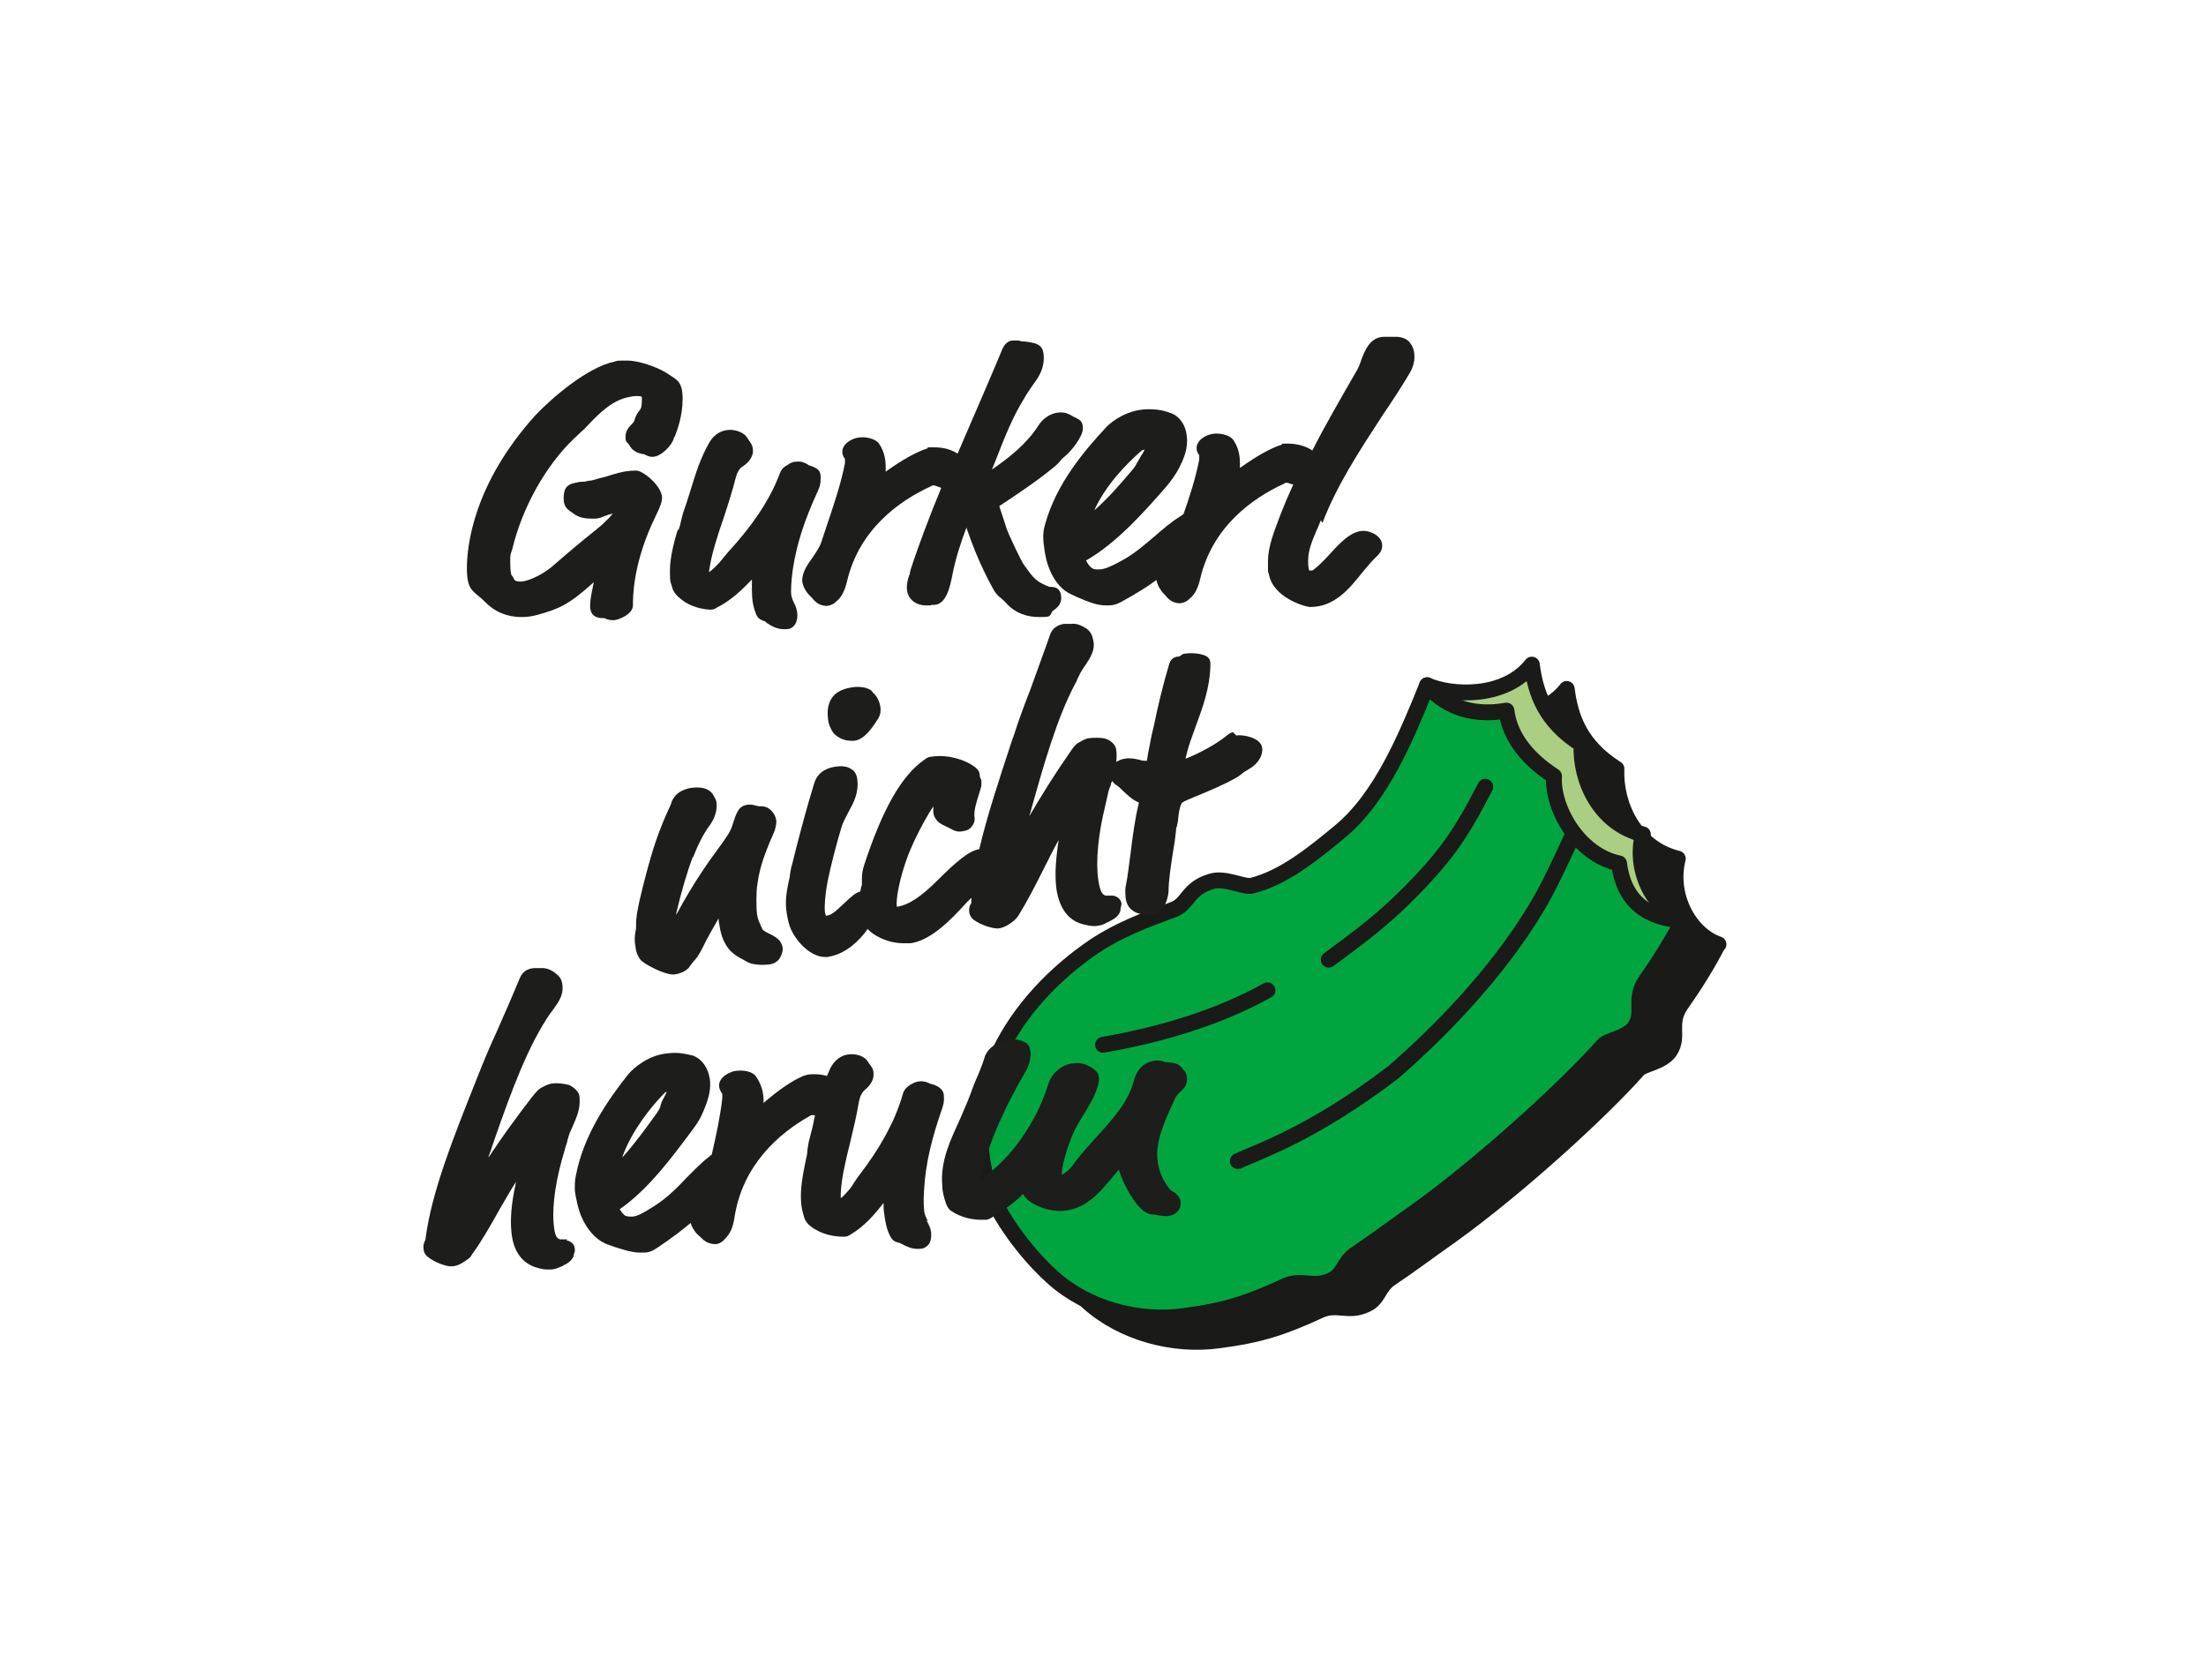 <?xml version="1.0" encoding="UTF-8"?>
<svg xmlns="http://www.w3.org/2000/svg" version="1.1" viewBox="0 0 417.2 317.7">
  <defs>
    <style>
      .cls-1 {
        fill: #1a1a18;
      }

      .cls-1, .cls-2, .cls-3, .cls-4 {
        stroke: #1a1a18;
        stroke-linecap: round;
        stroke-linejoin: round;
        stroke-width: 3px;
      }

      .cls-5 {
        fill: #1d1d1b;
      }

      .cls-2 {
        fill: none;
      }

      .cls-3 {
        fill: #01a540;
      }

      .cls-4 {
        fill: #aacf83;
      }
    </style>
  </defs>
  <!-- Generator: Adobe Illustrator 28.6.0, SVG Export Plug-In . SVG Version: 1.2.0 Build 709)  -->
  <g>
    <g id="Ebene_1">
      <g>
        <path class="cls-1" d="M325,178.6c-5.3-1.8-9.5-9-7.7-16.2-8.1-2-11.9-10.1-11.6-17-6.9-4.4-8.7-9.7-9.4-15.1-5.1,6.5-15.3,5.9-19.8,3.9-4,9.9-8.7,21.2-16.4,27.6-5.4,4.5-10.8,8.8-16.7,10.3-1.6.4-5-1.6-7.7-.8-4.5,1.3-4.4,4.3-7.1,5.3-5.4,2-10.9,4-16.1,7.7-15.7,11.2-25,28.6-18.3,46.7,3.2,6.6,8.1,12.2,11.6,15.3,6.5,5.8,16.1,8.4,24.7,7.2,7.7-1,12.1-2.4,19.2-5.7,3.1-1.4,5.3.5,8.5-1,2.6-1,2.3-3.4,4.9-5.1,3.6-2.4,7.3-5.2,11.3-8,12.8-9.2,28.5-23.6,35.4-31.4.8-1,4.6-1.4,6-3.5,1.9-2.9-.4-5.1,2.1-8.8,2.9-4.1,5.2-7.9,7-11.4,0,0,0,0-.1,0,0,0,0,0,.1,0Z"/>
        <path class="cls-2" d="M280.9,148.8c-4.7,9.1-7.5,13.2-14.8,20.5-4.7,4.7-8.7,7.7-14.8,12.2"/>
        <path class="cls-4" d="M318.4,174c-5.3-1.8-9.5-9-7.7-16.2-8.1-2-11.9-10.1-11.6-17-6.9-4.4-8.7-9.7-9.4-15.1-5.1,6.5-15.3,5.9-19.8,3.9-.6,3.6-2.2,10-2.8,10.6l36.4,38.3c2.1-.8,13.7-3.9,14.8-4.6Z"/>
        <path class="cls-3" d="M318.4,174.1c-4.8-.3-11.1-2-12.2-10.8-7.7-1.6-12.7-10.5-12.3-16.5-6-3.9-8.5-8.3-9-12.4-7.4,1.3-12.2-1.5-15-4.8-4,9.9-8.7,21.2-16.4,27.6-5.4,4.5-10.8,8.8-16.7,10.3-1.6.4-5-1.6-7.7-.8-4.5,1.3-4.4,4.3-7.1,5.3-5.4,2-10.9,4-16.1,7.7-15.7,11.2-25,28.6-18.3,46.7,3.2,6.6,8.1,12.2,11.6,15.3,6.5,5.8,16.1,8.4,24.7,7.2,7.7-1,12.1-2.4,19.2-5.7,3.1-1.4,5.3.5,8.5-1,2.6-1,2.3-3.4,4.9-5.1,3.6-2.4,7.3-5.2,11.3-8,12.8-9.2,28.5-23.6,35.4-31.4.8-1,4.6-1.4,6-3.5,1.9-2.9-.4-5.1,2.1-8.8,2.9-4.1,5.2-7.9,7-11.4Z"/>
        <path class="cls-2" d="M297.6,157.6c-2.5,5.5-5,10.7-6.8,13.7-8,13.5-19.8,25-27.3,31.5-15.3,11.7-25.8,15.1-29.4,16.8"/>
        <g>
          <path class="cls-2" d="M239.7,187.3c-8.8,4.9-19.5,8.3-31.1,10.3"/>
          <path class="cls-2" d="M280.9,148.8c-4.7,9.1-7.5,13.2-14.8,20.5-4.7,4.7-8.7,7.7-14.8,12.2"/>
        </g>
      </g>
      <g>
        <path class="cls-5" d="M98.7,116.7c.9,0,1.8-.1,2.9-.4,4-1.1,6-1.9,10.7-6.2-.3,1.5-.7,3.2-.7,4.5,0,1.9,1.3,2.3,2.3,2.3s.3,0,.4,0c.4.2.8.4,1.7.4s3.7-1.1,3.7-2.8,0-8.1,4.3-16.9c1-2,1.2-2.8,1.2-3.5,0-2.1-3.5-5.1-4.9-5.1s-2.7.2-4.6.8c-.9.3-1.6.5-2.5.7-.4.1-.9.3-1.5.4-.4,0-.7.1-1.1.2-.5,0-1,0-1.7.2-1.9.3-2.3,1.3-2.3,3s.8,2.1,2.1,3c.9.6,1.9.8,3.4.8s1.6-.3,3.1-.8c.2,0,.4-.1.7-.2-.3.4-.7.9-1.3,1.4-.6.7-1.3,1.2-2.5,2.2-1.4,1.1-3.6,2.9-7.4,6.2-2.5,2.2-5.3,3.1-6.2,3.1s-1-.2-1.2-.3c-.2-.5-.4-.7-.6-1,0,0,0,0,0,0,0,0-.2-.5-.2-2.3s0-1.3.4-2.6c1.8-7.6,6.2-15.6,11.5-20.7l1.8-1.7c.4-.3.7-.7,1.1-1.1,2.1-2.2,4.5-4.6,7.6-5.2.9-.2,1.3-.2,1.7-.2.8,0,.8.2.8.4,0,1.8-.2,2-.5,2.4-.3.3-.6.8-.9,1.7,0,.3-.3.6-.6.9-.5.5-1.1,1.2-1.1,2.3s.3,1,.6,1.4c0,.1.2.2.2.3.4.8,1.3,1.4,2.6,1.6,0,0,0,0,.1,0,.4.2.9.5,1.6.5,1.7,0,3.7-2.3,4-3.4,0-.1,0-.3.2-.4.5-1.3,1.5-3.9,1.5-7.2s-1.2-3.6-2.5-4.5c-1.6-1.2-5.5-2.7-7.9-2.7s-1.8,0-2.5.2c-5,1-11.8,6.8-15,10.2-11.6,12.9-12.9,24.5-12.9,28.9s1.3,4.2,3.4,6.3c1.8,1.9,4.2,2.9,6.9,2.9Z"/>
        <path class="cls-5" d="M128.2,100.1c-.7,2.3-1.5,5.3-1.5,7.8s.1,2,.4,3.1c.2,1,1,1.9,2.5,2.9,1.9,1.2,4.2,1.4,4.6,1.4.5,0,.8,0,1.4-.4,2.6-1.3,4.8-3.4,6.6-5.3,0,.6,0,1.3,0,1.9,0,1.8.2,3.1.7,4.4.3.9.7,1.2,1.4,1.5.2,0,.4.1.7.4.7.5,1.9,1.2,3.2,1.2s1.2-.1,1.7-.4c.8-.6.9-1.8.9-2.2,0-.9-.3-1.8-.7-2.5-.3-.6-.5-1.3-.5-1.9,0-1.8.2-3.4.4-4.7.7-4.5,2.2-9.1,4.7-14.5.3-.7.5-1.1.5-2.4s-.3-1.8-2.2-2.4c-.1,0-.2-.1-.3-.2-.4-.2-.9-.5-1.6-.5s-1.3,0-2.1.6c-1.1.6-1.3,1-1.7,2.1-1.8,4.6-4.9,9.3-9.5,14.3-.4.5-.7.8-1,1.2-.5.6-1,1.3-2.4,2.5,0,0-.2.1-.3.2,0-.2,0-.4.1-.8.4-2.7,1.5-6.1,2.7-9.6.8-2.4,1.6-4.9,2.2-7.3.3-1.2.8-2,1.4-2.3,1.2-.8,1.9-1.9,1.9-2.9s-.4-1.5-.7-1.9c0,0-.1-.2-.2-.3-.6-1.3-2.3-1.8-3.4-1.8-1.6,0-3,.8-3.9,2.3-1.8,3.1-2.7,6.2-3.6,9.1-.4,1.2-.7,2.3-1.1,3.4-.4,1-.5,1.7-.7,2.4-.1.5-.2,1-.5,1.8Z"/>
        <path class="cls-5" d="M151.7,109.5s0,0,0,.1c0,1.1.7,2.4,1.6,3.2,0,0,.1.1.2.2.5.6,1.2,1.5,2.7,1.6.6,0,1.5-.3,2-.9.7-.5,1.5-1.6,2-3.8,2.3-9.8,9.9-15.2,15.8-17.9.3-.2.4-.2.5-.2.2,0,.6.1,1,.3.2,0,.3.1.5.2-2.1,5.1-4.1,10.3-5.8,15.5,0,0,0,.2-.1.4,0,.1,0,.3-.1.5-.3.7-.5,1.7-.5,2.4,0,2.5,2.1,3.4,3.5,3.4s.9,0,1.2-.1c.1,0,.3,0,.4,0,2.4,0,3.1-3.6,3.5-5.6.6-3.1,1.6-6.2,2.7-9.1,0,0,0,.1,0,.2.9,2.5,2.3,6.6,5.2,11.8.5.8,1,1.2,1.4,1.5l.2.2c.2.1.5.5,1,1,1.5,1.5,3.5,2.3,5.9,2.3s1.9-.1,2.6-1.2c0,0,.1,0,.2-.1.5-.4,1.4-1,1.4-2.3s-.6-2.1-1.9-2.1c-.1,0-.2,0-.3,0-2.6-1-3-1.6-4.8-4.1-.5-.6-3-5.9-3.4-7.1-.4-1.4-.8-2.4-1-3.1-.1-.4-.3-.8-.3-1,3.5-2.3,7.1-4.7,10.5-7.5.5-.4.7-.7,1-1,.2-.3.4-.5.9-.9,1.2-1,3.4-3.7,3.4-5.3s-.9-1.7-1.8-2.2c-1-.6-1.5-.8-2.4-.8s-1.9.3-2.7.9c-.6.4-1.1.9-1.6,1.7-2.2,3.4-5.5,6-8.7,8.2.3-.8.7-1.7,1-2.5,1.4-3.6,2.9-7.4,5-10.8.1-.2.2-.3.3-.5.2-.4.5-.8,1.3-2,0,0,0,0,0,0,1.1-1.5,2.2-3,2.2-5.3s-.9-2.8-3.5-3.1c-.6,0-1-.1-1.3-.2-.4,0-.6,0-1,0-.7,0-1.6.4-2.2,2l-.7,1.7c-1.5,3.5-3,7.1-4.5,10.5-1,2.4-2.1,4.8-3.1,7.2-1.2-.8-2.7-1.2-4.5-1.2s-.9,0-1.2.2c-2.2.7-4.8,2.2-7.9,4.4,0-.3,0-.6,0-.9,0-1.7-.4-3.1-1.2-4.3-.6-1-2.3-1.3-3.2-1.3-2,0-3.8,1.3-3.8,2.7s0,0,0,.1c0,.6.3,1,.5,1.3,0,0,0,0,0,.1,0,0,0,0,0,0,0,.2,0,.4,0,.7-.8,4.1-2.2,8.1-3.5,12-.3,1-.7,2-1,3-.3.9-1,1.9-1.6,2.8-1,1.4-2,2.8-2,4.5Z"/>
        <path class="cls-5" d="M250.1,98.9c2.8-7.3,7.1-13.8,11.6-20.7,1.7-2.5,3.4-5.1,5-7.8.5-.9.8-1.9.8-2.9s-.2-1.8-.8-2.6c-.5-.8-1.6-1.2-2.7-1.2s-.7,0-1.1,0c-.3,0-.7,0-1.1,0-2.7,0-3.7,2.6-4.4,4.5-.2.7-.5,1.3-.7,1.7-3.4,5.9-6.3,10.9-8.5,15.3-1.2-.8-2.8-1.3-4.6-1.3s-.9,0-1.2.2c-2.2.7-4.8,2.2-7.9,4.4,0-.3,0-.6,0-.9,0-1.7-.4-3.1-1.2-4.3-.6-1-2.3-1.3-3.2-1.3-2,0-3.8,1.3-3.8,2.7s0,0,0,.1c0,.6.3,1,.5,1.3,0,0,0,0,0,.1,0,0,0,0,0,0,0,.2,0,.4,0,.7-.7,3.6-1.8,7-3,10.4-.2,0-.3.2-.5.3-1.8,1.1-3.4,2.5-4.9,3.8-1.9,1.6-3.8,3.3-6.2,4.6-2.9,1.6-3.7,1.7-4.5,1.7s-1-.1-1.4-.4c-.2-.2-.7-.8-.9-1.3,5.8-3.3,11-9.2,15.2-14,.9-1.1,1.5-1.9,2.3-3.3.8-1.6,1.6-3.3,1.6-5.3,0-3.3-1.8-4.8-2.9-5.2-1.3-.5-2.4-.8-4.4-.8-3.8,0-6.7,2.1-7.9,3.3-4.3,4.6-9.5,10.8-11.6,18.3-.3.9-.4,1.7-.4,2.5,0,1.4.4,4,.9,5.4.8,2.4,2.2,4.3,3.8,5.2.5.3,2.9,1.4,4.4,1.9,1.2.4,2,.5,2.9.5s1.6,0,3-.8c2.7-1.5,4.8-2.8,6.4-4,.2,1,.8,2,1.4,2.6,0,0,.1.1.2.2.5.6,1.2,1.5,2.7,1.6.6,0,1.5-.3,2-.9.7-.5,1.5-1.6,2-3.8,2.3-9.8,9.9-15.2,15.8-17.9.3-.2.4-.2.5-.2.2,0,.6.1,1,.3,0,0,.2,0,.3,0-.7,1.6-1.4,3.1-1.9,4.4-.2.5-.4,1-.6,1.5-1.2,3.2-2.3,5.9-2.3,8.7s0,1.6.2,2.5c.8,4.3,6.8,6.1,7.8,6.1,4.5,0,7.3-3.3,9.9-6.6.7-.8,1.4-1.7,2.1-2.4.2-.2.3-.3.4-.4.5-.5,1.2-1.1,1.2-2.2,0-1.9-2.3-2.8-3.5-2.8-2.4,0-4.5,2.3-6.5,4.5-1.1,1.2-2.3,2.4-3.2,3,0,0-.2,0-.5,0s-.1,0-.1,0c-.2-.6-.2-1.2-.2-1.9,0-2,.8-3.8,1.6-5.7.3-.6.5-1.2.8-1.9ZM207,96.4c2.2-4.8,6.2-8.8,8.7-11,.3-.2.3-.3.5-.3,0,0,.2,0,.3-.1-.2.4-.4.8-.7,1.2-.4.7-.6,1.1-.8,1.4-.2.4-.3.6-.7,1.1-2.2,2.6-4.5,5.3-7.2,7.7Z"/>
        <path class="cls-5" d="M131.1,162.1c1.1-2.9,2.4-5.1,3.2-6.1,1.3-1.9,1.3-3.5,1.2-4.2,0-.4-.3-.9-.7-1.6-.5-.7-1.5-1.5-4-1.2-1.3.2-2.3.7-3,1.4-.4.5-.6.8-.8,1.3,0,.1-.1.3-.2.6,0,0,0,0,0,0-2.2,4.7-3.3,8.1-4.6,13-.7,2.7-2,7.5-1.9,9.6,0,.5,0,.8-.1,1.2-.1.7-.3,1.5,0,3,0,.6.4,1.9,1.1,2.6,1,.9,4.4,2.6,5.9,2.6s.2,0,.2,0c.5,0,2.4-.4,3.1-1.6.2-.3.4-.5.6-.8.5-.5,1-1.1,1.8-2.7.8-1.7,1.8-3.4,3-5.5,0,0,0,0,0,0,0,.5.1.9.2,1.5.3,2,1,3.5,2,4.6.8.8,1.5,1.2,2.1,1.5.3.2.6.3.9.5,1.5,1,4.4.6,4.4.6.9-.1,1.7-.6,2.1-1.4.3-.6.5-1.3.4-1.8-.2-1.4-1.4-2-1.9-2.3,0,0-.2-.1-.4-.2-.4-.2-1.5-.7-1.6-1.1,0-.2-.2-.4-.3-.7-.2-.5-.5-1.1-.6-1.8-.2-1.2-.2-4.4,0-5.6.4-3.1,1.2-5.6,3.1-9.9.3-.6.6-1.8.5-2.5-.2-1.3-1.4-2.7-2.9-2.6-.3,0-.5,0-.8-.1-.4-.1-1-.3-1.7-.2-1.7.2-2.1,1.4-2.9,3.9-.3,1.1-1.2,2.4-2.6,4.3-1.9,2.6-4.6,6.3-8,12.6,0-.1,0-.2,0-.3,1-4.3,2.1-7.9,3.1-10.6Z"/>
        <path class="cls-5" d="M164.9,130.7c-.9-.8-2.6-.9-3.8-.7-1.9.3-3.2,1-3.9,2.2-.6,1-.8,2.3-.6,3.7,0,.6.3,1.7,1,2.7.6.7,1.8,1.5,3.3,1.5s.4,0,.7,0c1.9-.3,3.3-2.3,4.6-4.4.3-.6.4-1.2.3-2-.2-1.2-.7-2.1-1.5-2.8Z"/>
        <path class="cls-5" d="M233.2,138.5c-.4,0-.8.3-1.3.7-1.8,1.5-5.1,3.3-7.7,4.3.2-.8.4-1.7.6-2.3,0,0,0,0,0,0,.4-1.3.9-2.6,1.4-4,1.3-3.5,2.6-7.2,2.7-11.1,0-.5,0-.8,0-.9-.2-1.1-1.2-1.3-1.6-1.4-1-.3-2.3-.3-3-.2-.5,0-.8.2-1,.4-.2.1-.3.2-.7.2-1.1.2-1.4,1-1.6,1.8-1.1,3.7-2,7.5-2.7,10.9-.3,1.3-.6,2.5-.8,3.7-.3,1.4-.5,2.5-.6,3.3-.4,0-.9,0-1.4-.2-.9-.2-1.9-.4-2.8-.2-.8.1-1.2.4-1.6.6.1-.7.1-1.5,0-2.3-.1-1-1.2-1.9-2.1-2.1-.7-.2-2.1-.2-2.9-.1-.6,0-1.5.5-1.8.7-.9.4-1.3,1-2.1,2.2-2.8,4-5.2,7.9-7.5,11.8,0-.1,0-.3.1-.4,2.5-9,5.1-18.2,8.6-24.7.2-.3.3-.6.4-.9.2-.3.3-.6.5-1,.3-.5.6-1,.9-1.4,1-1.5,1.9-2.9,1.6-4.6-.2-1.1-.5-1.8-1.3-2.4-.5-.3-1.7-1.1-2.9-.9,0,0-.2,0-.3,0-.3,0-.6,0-1.1,0-1.3.2-2.2.9-2.6,2-1.2,3.5-2.5,6.9-3.7,10.3-1.2,3.1-2.3,6-3.2,8.9l-.2.5c-2.5,7.6-4.8,14.5-6.3,20.9-2,.3-4.6,2.6-7.9,5.9-3.1,3.1-5.5,4.7-7.7,5,0,0,0,0,0-.1-.2-1.2.5-5.4,2.2-9.8,1.2-3,2.9-6.3,4.7-9.1,0,.4,0,.7,0,1.1.1,1,.7,1.8,1.6,2.3l1.8.9c.7.4,1.4.6,2.2.4.9-.1,1.4-.5,1.7-.9.4-.5.6-1.1.5-1.7-.2-1.3.5-3.3.9-4.6.2-.7.4-1.2.4-1.5,0-.4,0-.5,0-.8,0-.2-.1-.4-.2-.5,0,0,0-.1-.1-.4,0-.6-.2-1.2-.9-1.7-2.1-1.6-5.4-2.4-8.1-2-.6,0-1,.2-1.5.6-4.3,3-7.9,9.3-11.4,20-.3.9-.4,1.8-.4,2.5,0,.2,0,.3,0,.4v.8c-.2.4-.2.8-.3,1.2-1,.3-1.6.9-2.9,2.1-2.2,2.1-2.7,2.4-3.6,2.5,0-.1-.2-.4-.2-.8-.1-.8,0-3.1.6-6.1.5-2.5,1.7-7.1,2.5-9.7.3-1.1.9-2.1,1.4-3.1,1-1.8,2-3.7,1.6-6.3-.2-1.1-.7-1.5-1.2-1.8-.9-.6-2.2-.5-2.9-.4-2.1.3-3.5,1.4-4,3.1-1.3,4.2-2.4,8.3-3.4,12.2-.3,1.1-.5,2.1-.8,3.2-.2.6-.3,1.2-.4,1.9,0,.5-.2,1-.3,1.6-.5,2.4-.6,4-.3,5.8.2,1.2.4,2.1.8,3,1.2,2.6,3.9,5.2,6.4,5.2s.3,0,.5,0c2.5-.4,4.8-1.8,7-4.5,0,0,0,0,0,0l.6-.8c.8,1,3.5,2.7,6.8,2.7s.9,0,1.3,0c2.8-.4,5.8-2.5,9.6-6.6.6-.7,1.3-1.4,1.9-2,0,.2,0,.4,0,.6,0,.4,0,.5-.2.7-.1.3-.3.7-.2,1.4,0,.2.2,1,.9,1.5,1.2.9,3.4,1.6,4.4,1.6s.1,0,.2,0c.9-.1,1.9-.6,3-1.5.4-.4.6-.6.9-1.1,1.5-2.4,3.1-5.5,4.7-8.7.9-1.8,1.8-3.6,2.8-5.4,0,.5-.2,1-.2,1.5-.4,3-.5,5.6-.2,7.8.6,3.8,2.4,6.1,5.4,6.7,1.2.3,1.9.3,2.4.2.8-.1,1.4-.4,1.9-.7.2,0,.4-.2.6-.3.7-.3,1.6-1,1.8-1.9,0,0,0-.2,0-.2,0-.3.2-.7.2-1.1-.1-.8-.8-1.4-1.6-1.5-.2,0-.4,0-.7,0-.2,0-.6,0-.7,0-.5-.2-1-.4-1.4-3-.5-3.6,0-8.6,1.3-13.9.1-.4.2-.9.3-1.3.2-.9.3-1.7.8-2.8v-.2c.1-.2.2-.3.2-.5.2.2.4.5.7.7.5.3.9.7,1.4,1.2.8.7,1.6,1.6,3,2.2-.8,3.2-1.2,6.5-1.6,9.7-.3,2.1-.5,4.2-.9,6.1-.2,1,0,2.2,0,2.4.2,1.1.7,1.9,1.6,2.4.6.4,1.6.6,2.5.6s.5,0,.7,0c.3,0,1-.2,1.5-.5,1.4-1,1.8-3.3,1.8-4,0-1.8.4-4.6.8-7.1.3-1.7.5-3.2.6-4.2,0-.3,0-.6.2-1,0-.3.2-.7.2-1.2.1-.9.2-2.1.6-2.9,0-.2.2-.3.5-.5.4-.2,1.3-.6,2.3-1,2.2-.9,5.3-2.2,7.4-3.4.6-.3.9-.6,1.2-.8.3-.3.7-.5,1.5-1,1.7-1,2.6-2.6,2.4-4-.3-1.9-3.6-2.5-4.9-2.3Z"/>
        <path class="cls-5" d="M107.3,234.4c-.2,0-.4,0-.7,0-.2,0-.6,0-.7,0-.5-.2-1-.4-1.2-3.1-.3-3.6.5-8.6,2.1-13.8.1-.4.2-.8.4-1.3.2-.9.4-1.7.9-2.7h0c1-2.3,1.7-3.8,1.5-6,0-1-1.1-1.9-2-2.3-.7-.2-2.1-.4-2.9-.3-.7,0-1.5.4-1.9.6-.9.4-1.4,1-2.2,2-3,3.9-5.7,7.6-8.2,11.4,0-.1,0-.3.1-.4,3-8.8,6.2-17.9,9.9-24.2.2-.3.3-.6.5-.8.2-.3.3-.6.6-1,.3-.5.7-1,1-1.4,1.1-1.5,2-2.8,1.9-4.5-.1-1.2-.4-1.8-1.2-2.4-.4-.4-1.6-1.2-2.8-1.1,0,0-.2,0-.3,0-.3,0-.6,0-1.1,0-1.3.1-2.2.7-2.7,1.9-1.4,3.4-2.9,6.8-4.3,10-1.4,3-2.6,5.9-3.7,8.7l-.2.5c-4.5,11.3-8.4,21.1-9.6,29.9,0,.4-.1.5-.2.7-.1.3-.3.7-.2,1.4,0,.2.1,1,.8,1.5,1.3,1.1,3.7,1.9,4.5,1.8,1,0,1.9-.5,3-1.3.5-.3.6-.5.9-1,1.7-2.3,3.4-5.3,5.2-8.5,1-1.7,2-3.5,3.1-5.2-.1.5-.2,1-.3,1.5-.6,3-.8,5.6-.6,7.8.3,3.8,2,6.2,5,7,1,.3,1.5.3,2,.3s.2,0,.4,0c.8,0,1.4-.3,1.9-.5.2,0,.4-.2.6-.3.7-.3,1.6-.9,1.9-1.8,0,0,0-.2,0-.2.1-.3.3-.7.2-1.1,0-.8-.7-1.5-1.6-1.6Z"/>
        <path class="cls-5" d="M175.5,231c-.3-.6-.6-1.2-.7-1.8-.2-1.8-.1-3.4,0-4.7.3-4.5,1.4-9.2,3.4-14.9.2-.7.4-1.2.3-2.4,0-.6-.4-1.7-2.4-2.2-.1,0-.2,0-.3-.1-.4-.2-1-.4-1.6-.4-.7,0-1.3.2-2.1.7-1,.7-1.2,1.1-1.5,2.2-1.4,4.7-4.1,9.7-8.2,15-.4.5-.6.9-.9,1.3-.4.7-.8,1.3-2.2,2.7,0,0-.2.1-.3.2,0-.2,0-.4,0-.8.1-2.8.9-6.2,1.8-9.8.6-2.5,1.2-5,1.6-7.4.2-1.2.6-2,1.2-2.5,1.1-.9,1.7-2,1.6-3.1,0,0,0,0,0,0,0-.9-.5-1.4-.8-1.8,0,0-.1-.2-.2-.3-.7-1.3-2.5-1.6-3.5-1.5-1.6.1-2.9,1.1-3.7,2.7-.2.5-.4.9-.6,1.4-1-.3-2.1-.4-3.3-.3-.3,0-.8.2-1.2.3-2.1.9-4.6,2.6-7.5,5.1,0-.3,0-.6,0-.9h0c-.1-1.7-.7-3.1-1.5-4.2-.7-.9-2.4-1.1-3.3-1-.9,0-1.8.4-2.5.9-.8.6-1.2,1.4-1.1,2.1,0,0,0,0,0,.1.1.5.4,1,.6,1.3,0,0,0,0,0,.1,0,0,0,0,0,0,0,.2,0,.4,0,.7-.4,3.6-1.2,7.2-2,10.7-.1,0-.2.1-.4.3-1.7,1.3-3.1,2.8-4.5,4.2-1.7,1.8-3.5,3.6-5.8,5.1-2.8,1.8-3.5,2-4.3,2.1-.5,0-1,0-1.4-.2-.2-.1-.7-.7-1-1.2,5.5-3.8,10.1-10.1,13.9-15.2.8-1.1,1.4-2,2-3.5.7-1.7,1.3-3.4,1.2-5.4-.3-3.3-2.3-4.7-3.4-5-1.4-.3-2.5-.6-4.5-.4-3.7.3-6.5,2.7-7.6,4-3.9,4.9-8.5,11.6-9.9,19.2-.2.9-.2,1.7-.2,2.5.1,1.4.7,4,1.3,5.3,1,2.3,2.6,4.1,4.3,4.9.5.3,3,1.1,4.5,1.5.9.2,1.5.3,2.1.3s.5,0,.8,0h0c1,0,1.6-.2,2.9-1.1,2.5-1.7,4.5-3.2,6-4.5.3.9.9,1.9,1.7,2.5,0,0,.1.1.2.2.5.5,1.3,1.3,2.8,1.3s0,0,0,0c.6,0,1.4-.4,1.9-1.1.6-.6,1.4-1.7,1.7-3.9,1.5-10,8.5-16,14.2-19.2.3-.2.4-.2.5-.2.1,0,.3,0,.5,0,0,.2,0,.4-.1.6-.2,1.2-.5,2.4-.8,3.5-.3,1.1-.4,1.7-.5,2.5,0,.5-.1,1.1-.3,1.9-.5,2.4-1.1,5.4-.9,7.9,0,.8.3,2,.6,3,.4,1.3,1.8,2.1,2.8,2.6,2,1,4.3,1,4.7,1,.5,0,.8-.1,1.4-.5,2.5-1.5,4.5-3.8,6.1-5.9,0,.6,0,1.3.1,1.9.2,1.7.5,3.1,1.1,4.3.4.8.8,1.1,1.5,1.3.2,0,.4.1.8.3.7.4,1.8.9,2.9.9s.2,0,.3,0c.7,0,1.2-.2,1.6-.6.8-.7.7-1.9.7-2.3,0-.9-.5-1.8-.9-2.5ZM117.7,218.8c1.8-5,5.4-9.4,7.7-11.8.3-.3.3-.3.4-.4,0,0,.2,0,.3-.2-.1.4-.3.8-.6,1.3-.4.7-.5,1.1-.6,1.5-.1.4-.2.6-.6,1.2-2,2.8-4.1,5.7-6.5,8.4Z"/>
        <path class="cls-5" d="M224,202.6c-.9-1.3-1.4-1.6-3.3-1.7-.2,0-.2,0-.3,0-.4-.2-.9-.4-1.9-.3-2.9.3-3.8,2.8-4,3.6-1.1,4.3-4.1,7.5-7.2,10.9-1.5,1.7-3.1,3.4-4.5,5.4-.6.8-1.4,1.4-2,1.7,0-1.2.4-3.4,2-7.5.6-1.4,1.4-2.7,2.2-4,1.1-1.8,2.2-3.6,2.7-5.6.1-.5.2-1,.1-1.4,0-.6-.3-.9-.7-1.3-1.2-1-2.6-1.5-4-1.3-1.2.1-2.2.5-3.2,1.4-.8.7-1.3,1.5-1.6,2.4-2.2,7.3-7.2,14.4-12.9,18.2,1.3-6.2,4.2-13,8.7-20.7.7-1.2.8-2.5.8-3.1,0,0,0,0,0,0,0-.8-.2-1.8-1.1-2.2-.8-.4-1.7-.6-2.7-.5-3,.3-4.6,2.2-4.9,3.4-.4,1.3-.7,2-1.1,3-.4.9-.9,2-1.6,4-.6,1.6-1.3,3.1-2,4.8-1.8,3.9-3.7,7.9-3.3,12.4,0,1.1.3,2.2.7,3.4.3.8.6,1.2,1.1,1.5,1.7,1.1,3.7,1.6,5.6,1.6s.5,0,.8,0c.6,0,1.1-.4,1.6-.7,2.3-1.4,4.1-2.8,5.5-4.2.5,1.1,1.7,1.9,3.8,2.7,1.2.4,2.6.6,3.9.5,4.2-.4,6.7-3.4,8.9-6,.5-.6,1-1.2,1.5-1.8.5,1.7,1.3,3.3,2,4.5,1.6,2.7,3,3.9,4.3,4,.3,0,.5,0,.8.1.6.1,1.2.2,2,.2.7,0,1.4-.3,1.8-.7.6-.5.8-1.1.8-1.8,0-1.1-1-2-1.8-2.3,0,0,0,0-.2-.2-1.4-1.7-2.2-3.6-2.4-5.7-.3-2.9.7-6,3.4-11.7.2-.4.6-.8.9-1.1.6-.5,1.4-1.3,1.3-2.6,0-.4-.2-.9-.5-1.5Z"/>
      </g>
    </g>
  </g>
</svg>